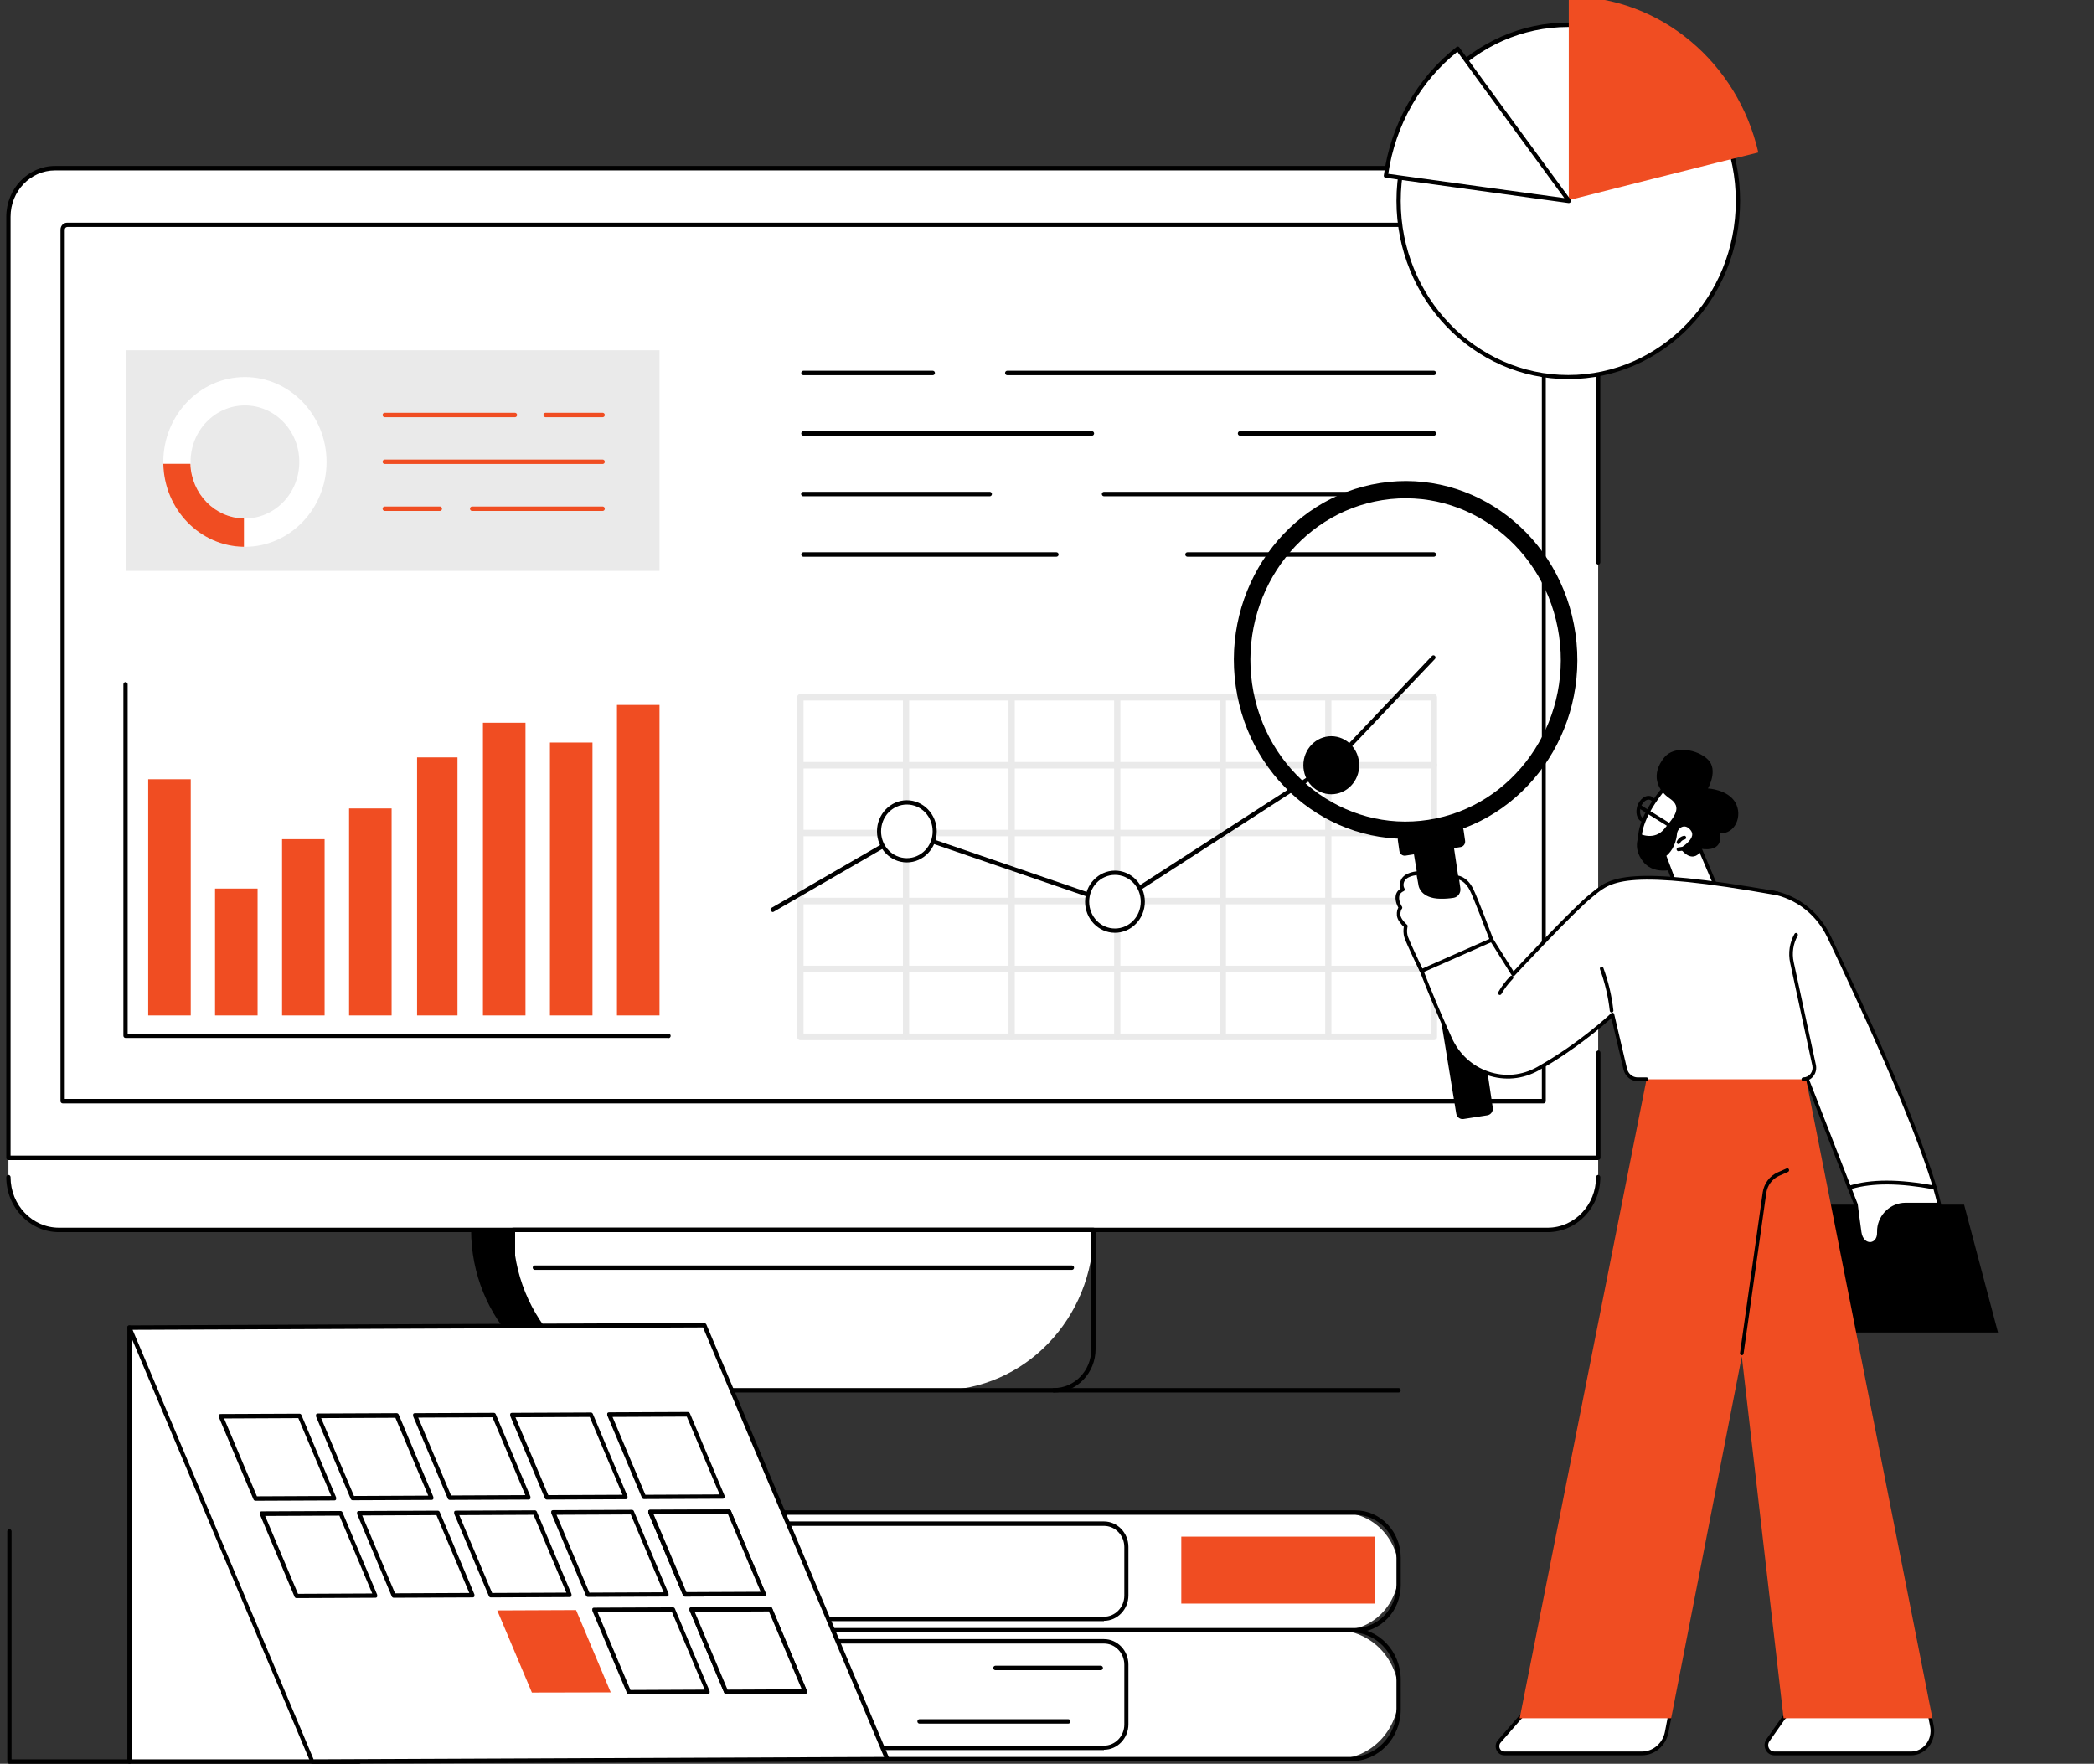 <?xml version="1.0" encoding="UTF-8"?> <svg xmlns="http://www.w3.org/2000/svg" width="279" height="235" viewBox="0 0 279 235" fill="none"><rect x="0" y="0" width="279" height="235" fill="#333333" stroke="none"/><g clip-path="url(#clip0_682_1778)"><path d="M1.123 156.841C1.123 160.732 4.143 163.872 7.863 163.872H206.197C209.917 163.872 212.937 160.732 212.937 156.841V154.269L207.948 151.562H2.764L1.123 154.269V156.841Z" fill="white"></path><path d="M206.196 164.167H7.863C3.989 164.167 0.838 160.891 0.838 156.84C0.838 156.681 0.969 156.545 1.122 156.545C1.276 156.545 1.407 156.681 1.407 156.84C1.407 160.549 4.296 163.576 7.863 163.576H206.196C209.764 163.576 212.652 160.549 212.652 156.84C212.652 156.681 212.784 156.545 212.937 156.545C213.09 156.545 213.221 156.681 213.221 156.84C213.221 160.891 210.07 164.167 206.196 164.167Z" fill="black"></path><path d="M62.77 163.872H140.107C140.107 175.658 130.894 185.237 119.558 185.237H83.319C71.983 185.237 62.77 175.658 62.77 163.872Z" fill="black"></path><path d="M68.371 163.872H145.709C145.709 175.658 136.496 185.237 125.16 185.237H88.92C77.584 185.237 68.371 175.658 68.371 163.872Z" fill="white"></path><path d="M140.413 185.533H73.623C70.559 185.533 68.064 182.939 68.064 179.754V163.871C68.064 163.712 68.196 163.576 68.349 163.576H145.687C145.84 163.576 145.971 163.712 145.971 163.871V179.754C145.971 182.939 143.476 185.533 140.413 185.533ZM68.633 164.167V179.754C68.633 182.621 70.866 184.942 73.623 184.942H140.413C143.17 184.942 145.402 182.621 145.402 179.754V164.167H68.633Z" fill="black"></path><path d="M142.821 169.196H71.261C71.108 169.196 70.977 169.059 70.977 168.9C70.977 168.741 71.108 168.604 71.261 168.604H142.821C142.975 168.604 143.106 168.741 143.106 168.9C143.106 169.059 142.975 169.196 142.821 169.196Z" fill="black"></path><path d="M212.937 140.253V154.247H1.123V28.873C1.123 25.301 3.902 22.411 7.338 22.411H206.722C210.158 22.411 212.937 25.301 212.937 28.873V140.253Z" fill="white"></path><path d="M212.937 154.565H1.122C0.969 154.565 0.838 154.429 0.838 154.269V28.873C0.838 25.141 3.748 22.115 7.337 22.115H206.722C210.311 22.115 213.221 25.141 213.221 28.873V74.927C213.221 75.086 213.09 75.222 212.937 75.222C212.784 75.222 212.652 75.086 212.652 74.927V28.873C212.652 25.46 209.982 22.707 206.722 22.707H7.337C4.055 22.707 1.407 25.483 1.407 28.873V153.974H212.674V140.253C212.674 140.094 212.805 139.957 212.959 139.957C213.112 139.957 213.243 140.094 213.243 140.253V154.247C213.243 154.406 213.112 154.542 212.959 154.542L212.937 154.565Z" fill="black"></path><path d="M205.716 147.011H8.345C8.192 147.011 8.061 146.874 8.061 146.715V30.602C8.061 30.079 8.454 29.669 8.958 29.669H205.06C205.563 29.669 205.957 30.079 205.957 30.602V146.715C205.957 146.874 205.825 147.011 205.672 147.011H205.716ZM8.63 146.419H205.432V30.602C205.432 30.397 205.278 30.238 205.081 30.238H8.98C8.783 30.238 8.63 30.397 8.63 30.602V146.419Z" fill="black"></path><path d="M89.074 138.296H16.726C16.573 138.296 16.441 138.16 16.441 138V91.173C16.441 91.014 16.573 90.877 16.726 90.877C16.879 90.877 17.01 91.014 17.01 91.173V137.727H89.074C89.227 137.727 89.359 137.864 89.359 138.023C89.359 138.182 89.227 138.319 89.074 138.319V138.296Z" fill="black"></path><path d="M25.414 103.824H19.746V135.293H25.414V103.824Z" fill="#F04D22"></path><path d="M34.32 118.387H28.652V135.293H34.32V118.387Z" fill="#F04D22"></path><path d="M43.25 111.811H37.582V135.293H43.25V111.811Z" fill="#F04D22"></path><path d="M52.178 107.715H46.51V135.293H52.178V107.715Z" fill="#F04D22"></path><path d="M60.954 100.912H55.57V135.293H60.954V100.912Z" fill="#F04D22"></path><path d="M70.014 96.293H64.346V135.293H70.014V96.293Z" fill="#F04D22"></path><path d="M78.941 98.932H73.273V135.293H78.941V98.932Z" fill="#F04D22"></path><path d="M87.871 93.926H82.203V135.293H87.871V93.926Z" fill="#F04D22"></path><path d="M190.987 92.902H106.625V138.16H190.987V92.902Z" fill="white"></path><path d="M191.053 138.592H106.625C106.384 138.592 106.209 138.387 106.209 138.16V92.902C106.209 92.652 106.406 92.47 106.625 92.47H191.053C191.294 92.47 191.469 92.675 191.469 92.902V138.16C191.469 138.41 191.272 138.592 191.053 138.592ZM107.062 137.705H190.659V93.335H107.062V137.705Z" fill="#EAEAEA"></path><path d="M191.053 129.536H106.625C106.384 129.536 106.209 129.331 106.209 129.104C106.209 128.876 106.406 128.671 106.625 128.671H191.053C191.294 128.671 191.469 128.876 191.469 129.104C191.469 129.331 191.272 129.536 191.053 129.536Z" fill="#EAEAEA"></path><path d="M191.053 120.48H106.625C106.384 120.48 106.209 120.275 106.209 120.048C106.209 119.82 106.406 119.615 106.625 119.615H191.053C191.294 119.615 191.469 119.82 191.469 120.048C191.469 120.275 191.272 120.48 191.053 120.48Z" fill="#EAEAEA"></path><path d="M191.053 111.424H106.625C106.384 111.424 106.209 111.219 106.209 110.992C106.209 110.764 106.406 110.559 106.625 110.559H191.053C191.294 110.559 191.469 110.764 191.469 110.992C191.469 111.219 191.272 111.424 191.053 111.424Z" fill="#EAEAEA"></path><path d="M191.053 102.391H106.625C106.384 102.391 106.209 102.186 106.209 101.958C106.209 101.731 106.406 101.526 106.625 101.526H191.053C191.294 101.526 191.469 101.731 191.469 101.958C191.469 102.186 191.272 102.391 191.053 102.391Z" fill="#EAEAEA"></path><path d="M120.719 138.592C120.478 138.592 120.303 138.387 120.303 138.16V92.902C120.303 92.652 120.5 92.47 120.719 92.47C120.937 92.47 121.134 92.675 121.134 92.902V138.16C121.134 138.41 120.937 138.592 120.719 138.592Z" fill="#EAEAEA"></path><path d="M134.789 138.592C134.548 138.592 134.373 138.387 134.373 138.16V92.902C134.373 92.652 134.57 92.47 134.789 92.47C135.008 92.47 135.205 92.675 135.205 92.902V138.16C135.205 138.41 135.008 138.592 134.789 138.592Z" fill="#EAEAEA"></path><path d="M148.861 138.592C148.62 138.592 148.445 138.387 148.445 138.16V92.902C148.445 92.652 148.642 92.47 148.861 92.47C149.08 92.47 149.277 92.675 149.277 92.902V138.16C149.277 138.41 149.08 138.592 148.861 138.592Z" fill="#EAEAEA"></path><path d="M162.931 138.592C162.691 138.592 162.516 138.387 162.516 138.16V92.902C162.516 92.652 162.713 92.47 162.931 92.47C163.15 92.47 163.347 92.675 163.347 92.902V138.16C163.347 138.41 163.15 138.592 162.931 138.592Z" fill="#EAEAEA"></path><path d="M176.982 138.592C176.741 138.592 176.566 138.387 176.566 138.16V92.902C176.566 92.652 176.763 92.47 176.982 92.47C177.201 92.47 177.398 92.675 177.398 92.902V138.16C177.398 138.41 177.201 138.592 176.982 138.592Z" fill="#EAEAEA"></path><path d="M102.927 121.504C102.927 121.504 102.73 121.458 102.686 121.345C102.621 121.208 102.665 121.026 102.796 120.958L120.653 110.628C120.653 110.628 120.806 110.582 120.872 110.628L148.511 120.116L177.508 101.389L190.791 87.396C190.9 87.282 191.076 87.282 191.185 87.396C191.294 87.51 191.294 87.692 191.185 87.805L177.88 101.822C177.88 101.822 177.858 101.845 177.836 101.867L148.708 120.685C148.708 120.685 148.555 120.73 148.468 120.708L120.828 111.219L103.08 121.481C103.08 121.481 102.993 121.527 102.949 121.527L102.927 121.504Z" fill="black"></path><path d="M120.828 114.632C122.882 114.632 124.548 112.9 124.548 110.764C124.548 108.628 122.882 106.896 120.828 106.896C118.773 106.896 117.107 108.628 117.107 110.764C117.107 112.9 118.773 114.632 120.828 114.632Z" fill="white"></path><path d="M120.829 114.905C118.618 114.905 116.846 113.039 116.846 110.764C116.846 108.489 118.64 106.623 120.829 106.623C123.017 106.623 124.811 108.489 124.811 110.764C124.811 113.039 123.017 114.905 120.829 114.905ZM120.829 107.192C118.925 107.192 117.393 108.784 117.393 110.764C117.393 112.744 118.925 114.336 120.829 114.336C122.732 114.336 124.264 112.744 124.264 110.764C124.264 108.784 122.732 107.192 120.829 107.192Z" fill="black"></path><path d="M148.554 124.007C150.609 124.007 152.274 122.275 152.274 120.139C152.274 118.002 150.609 116.271 148.554 116.271C146.5 116.271 144.834 118.002 144.834 120.139C144.834 122.275 146.5 124.007 148.554 124.007Z" fill="white"></path><path d="M148.555 124.28C146.345 124.28 144.572 122.414 144.572 120.139C144.572 117.863 146.367 115.998 148.555 115.998C150.744 115.998 152.538 117.863 152.538 120.139C152.538 122.414 150.744 124.28 148.555 124.28ZM148.555 116.566C146.651 116.566 145.119 118.159 145.119 120.139C145.119 122.118 146.651 123.711 148.555 123.711C150.459 123.711 151.991 122.118 151.991 120.139C151.991 118.159 150.459 116.566 148.555 116.566Z" fill="black"></path><path d="M177.377 105.826C179.431 105.826 181.097 104.095 181.097 101.958C181.097 99.822 179.431 98.09 177.377 98.09C175.322 98.09 173.656 99.822 173.656 101.958C173.656 104.095 175.322 105.826 177.377 105.826Z" fill="black"></path><path d="M87.87 46.666H16.791V76.064H87.87V46.666Z" fill="#EAEAEA"></path><path d="M32.634 50.239C26.616 50.239 21.758 55.313 21.758 61.547C21.758 67.782 26.638 72.856 32.634 72.856C38.63 72.856 43.51 67.782 43.51 61.547C43.51 55.313 38.63 50.239 32.634 50.239ZM32.634 69.079C28.629 69.079 25.39 65.711 25.39 61.547C25.39 57.383 28.629 54.016 32.634 54.016C36.639 54.016 39.878 57.383 39.878 61.547C39.878 65.711 36.639 69.079 32.634 69.079Z" fill="white"></path><path d="M25.39 61.798H21.758C21.889 67.896 26.638 72.788 32.503 72.856V69.079C28.629 69.011 25.5 65.802 25.369 61.798H25.39Z" fill="#F04D22"></path><path d="M58.612 68.078H51.259C51.106 68.078 50.975 67.941 50.975 67.782C50.975 67.623 51.106 67.486 51.259 67.486H58.612C58.765 67.486 58.897 67.623 58.897 67.782C58.897 67.941 58.765 68.078 58.612 68.078Z" fill="#F04D22"></path><path d="M80.299 68.078H62.902C62.748 68.078 62.617 67.941 62.617 67.782C62.617 67.623 62.748 67.486 62.902 67.486H80.299C80.453 67.486 80.584 67.623 80.584 67.782C80.584 67.941 80.453 68.078 80.299 68.078Z" fill="#F04D22"></path><path d="M80.299 61.821H51.259C51.106 61.821 50.975 61.684 50.975 61.525C50.975 61.365 51.106 61.229 51.259 61.229H80.299C80.452 61.229 80.584 61.365 80.584 61.525C80.584 61.684 80.452 61.821 80.299 61.821Z" fill="#F04D22"></path><path d="M68.613 55.586H51.259C51.106 55.586 50.975 55.45 50.975 55.29C50.975 55.131 51.106 54.994 51.259 54.994H68.613C68.766 54.994 68.897 55.131 68.897 55.29C68.897 55.45 68.766 55.586 68.613 55.586Z" fill="#F04D22"></path><path d="M80.299 55.586H72.683C72.53 55.586 72.398 55.45 72.398 55.29C72.398 55.131 72.53 54.994 72.683 54.994H80.299C80.452 54.994 80.583 55.131 80.583 55.29C80.583 55.45 80.452 55.586 80.299 55.586Z" fill="#F04D22"></path><path d="M191.053 49.989H134.199C134.045 49.989 133.914 49.852 133.914 49.693C133.914 49.533 134.045 49.397 134.199 49.397H191.053C191.206 49.397 191.337 49.533 191.337 49.693C191.337 49.852 191.206 49.989 191.053 49.989Z" fill="black"></path><path d="M124.285 49.989H107.04C106.887 49.989 106.756 49.852 106.756 49.693C106.756 49.533 106.887 49.397 107.04 49.397H124.285C124.438 49.397 124.569 49.533 124.569 49.693C124.569 49.852 124.438 49.989 124.285 49.989Z" fill="black"></path><path d="M191.053 58.044H165.208C165.055 58.044 164.924 57.907 164.924 57.748C164.924 57.588 165.055 57.452 165.208 57.452H191.053C191.206 57.452 191.338 57.588 191.338 57.748C191.338 57.907 191.206 58.044 191.053 58.044Z" fill="black"></path><path d="M145.49 58.044H107.04C106.887 58.044 106.756 57.907 106.756 57.748C106.756 57.588 106.887 57.452 107.04 57.452H145.49C145.644 57.452 145.775 57.588 145.775 57.748C145.775 57.907 145.644 58.044 145.49 58.044Z" fill="black"></path><path d="M191.054 66.121H147.089C146.936 66.121 146.805 65.985 146.805 65.825C146.805 65.666 146.936 65.529 147.089 65.529H191.054C191.207 65.529 191.338 65.666 191.338 65.825C191.338 65.985 191.207 66.121 191.054 66.121Z" fill="black"></path><path d="M131.879 66.121H107.019C106.866 66.121 106.734 65.985 106.734 65.825C106.734 65.666 106.866 65.529 107.019 65.529H131.879C132.032 65.529 132.163 65.666 132.163 65.825C132.163 65.985 132.032 66.121 131.879 66.121Z" fill="black"></path><path d="M191.052 74.176H158.204C158.051 74.176 157.92 74.039 157.92 73.88C157.92 73.721 158.051 73.584 158.204 73.584H191.052C191.205 73.584 191.337 73.721 191.337 73.88C191.337 74.039 191.205 74.176 191.052 74.176Z" fill="black"></path><path d="M140.763 74.176H107.04C106.887 74.176 106.756 74.039 106.756 73.88C106.756 73.721 106.887 73.584 107.04 73.584H140.763C140.917 73.584 141.048 73.721 141.048 73.88C141.048 74.039 140.917 74.176 140.763 74.176Z" fill="black"></path><path d="M208.954 50.216C221.439 50.216 231.56 39.713 231.56 26.757C231.56 13.801 221.439 3.298 208.954 3.298C196.469 3.298 186.348 13.801 186.348 26.757C186.348 39.713 196.469 50.216 208.954 50.216Z" fill="white"></path><path d="M208.953 50.512C196.326 50.512 186.062 39.863 186.062 26.757C186.062 13.651 196.326 3.002 208.953 3.002C221.58 3.002 231.844 13.651 231.844 26.757C231.844 39.863 221.58 50.512 208.953 50.512ZM208.953 3.594C196.632 3.594 186.631 13.992 186.631 26.78C186.631 39.567 196.654 49.966 208.953 49.966C221.252 49.966 231.275 39.567 231.275 26.78C231.275 13.992 221.252 3.594 208.953 3.594Z" fill="black"></path><path d="M234.274 20.317C231.56 8.417 221.296 -0.434 209.02 -0.479V26.666C209.02 26.666 230.072 21.319 234.274 20.317Z" fill="#F04D22"></path><path d="M194.247 6.483C188.929 10.624 185.559 16.768 184.662 23.389C190.636 24.208 209.063 26.757 209.063 26.757C209.063 26.757 196.676 9.873 194.247 6.483Z" fill="white"></path><path d="M209.041 27.053C209.041 27.053 209.019 27.053 208.997 27.053C208.822 27.03 190.505 24.504 184.597 23.685C184.531 23.685 184.465 23.64 184.421 23.571C184.378 23.503 184.356 23.435 184.378 23.366C185.275 16.586 188.82 10.351 194.072 6.256C194.138 6.21 194.204 6.187 194.269 6.21C194.335 6.21 194.401 6.256 194.444 6.324C196.852 9.691 209.128 26.438 209.26 26.598C209.325 26.689 209.325 26.825 209.26 26.916C209.216 27.007 209.107 27.053 209.019 27.053H209.041ZM184.969 23.162C190.461 23.935 205.124 25.938 208.428 26.393C206.327 23.526 196.655 10.329 194.182 6.893C189.236 10.829 185.91 16.722 184.969 23.162Z" fill="black"></path><path d="M186.348 185.533H140.413C140.26 185.533 140.129 185.397 140.129 185.237C140.129 185.078 140.26 184.942 140.413 184.942H186.348C186.501 184.942 186.632 185.078 186.632 185.237C186.632 185.397 186.501 185.533 186.348 185.533Z" fill="black"></path><path d="M178.095 234.386H92.989V217.207H178.095C182.647 217.207 186.346 221.052 186.346 225.785C186.346 230.518 182.647 234.363 178.095 234.363V234.386Z" fill="white"></path><path d="M180.022 234.682H92.99C92.836 234.682 92.705 234.545 92.705 234.386V217.207C92.705 217.047 92.836 216.911 92.99 216.911H180.022C183.676 216.911 186.631 220.005 186.631 223.783V227.787C186.631 231.587 183.655 234.659 180.022 234.659V234.682ZM93.252 234.09H180C183.348 234.09 186.062 231.269 186.062 227.787V223.783C186.062 220.301 183.348 217.48 180 217.48H93.252V234.067V234.09Z" fill="black"></path><path d="M147.087 233.18H92.968C92.815 233.18 92.684 233.043 92.684 232.884C92.684 232.725 92.815 232.588 92.968 232.588H147.087C148.575 232.588 149.801 231.337 149.801 229.767V221.803C149.801 220.256 148.597 218.981 147.087 218.981H92.968C92.815 218.981 92.684 218.845 92.684 218.686C92.684 218.526 92.815 218.39 92.968 218.39H147.087C148.881 218.39 150.348 219.914 150.348 221.78V229.744C150.348 231.61 148.881 233.134 147.087 233.134V233.18Z" fill="black"></path><path d="M146.672 222.531H132.622C132.469 222.531 132.338 222.395 132.338 222.235C132.338 222.076 132.469 221.939 132.622 221.939H146.672C146.825 221.939 146.956 222.076 146.956 222.235C146.956 222.395 146.825 222.531 146.672 222.531Z" fill="black"></path><path d="M142.338 229.653H122.511C122.358 229.653 122.227 229.517 122.227 229.357C122.227 229.198 122.358 229.062 122.511 229.062H142.338C142.491 229.062 142.622 229.198 142.622 229.357C142.622 229.517 142.491 229.653 142.338 229.653Z" fill="black"></path><path d="M178.82 217.229H92.991V201.552H178.82C182.978 201.552 186.348 205.056 186.348 209.379C186.348 213.702 182.978 217.206 178.82 217.206V217.229Z" fill="white"></path><path d="M180.569 217.502H92.968C92.815 217.502 92.684 217.366 92.684 217.207V201.529C92.684 201.37 92.815 201.233 92.968 201.233H180.569C183.918 201.233 186.631 204.055 186.631 207.536V211.2C186.631 214.681 183.918 217.502 180.569 217.502ZM93.253 216.911H180.569C183.611 216.911 186.062 214.34 186.062 211.2V207.536C186.062 204.373 183.589 201.825 180.569 201.825H93.253V216.911Z" fill="black"></path><path d="M147.087 216.001H92.968C92.815 216.001 92.684 215.864 92.684 215.705C92.684 215.546 92.815 215.409 92.968 215.409H147.087C148.575 215.409 149.801 214.158 149.801 212.588V206.125C149.801 204.578 148.597 203.304 147.087 203.304H92.968C92.815 203.304 92.684 203.167 92.684 203.008C92.684 202.849 92.815 202.712 92.968 202.712H147.087C148.881 202.712 150.348 204.237 150.348 206.103V212.565C150.348 214.431 148.881 215.955 147.087 215.955V216.001Z" fill="black"></path><path d="M157.393 213.657H183.238V204.737H157.393V213.657Z" fill="#F04D22"></path><path d="M17.25 235H1.253C1.1 235 0.969 234.864 0.969 234.704V204.032C0.969 203.873 1.1 203.736 1.253 203.736C1.406 203.736 1.538 203.873 1.538 204.032V234.409H17.25C17.404 234.409 17.535 234.545 17.535 234.704C17.535 234.864 17.404 235 17.25 235Z" fill="black"></path><path d="M17.252 176.887V234.705H47.846L17.252 176.887Z" fill="white"></path><path d="M47.845 235H17.251C17.098 235 16.967 234.864 16.967 234.704V176.887C16.967 176.75 17.054 176.637 17.186 176.614C17.317 176.591 17.448 176.637 17.492 176.75L48.086 234.568C48.086 234.568 48.13 234.773 48.086 234.864C48.042 234.955 47.954 235 47.845 235ZM17.536 234.409H47.364L17.536 178.002V234.409Z" fill="black"></path><path d="M17.25 176.887L93.866 176.568L118.244 234.386L41.629 234.704L17.25 176.887Z" fill="white"></path><path d="M41.63 235C41.52 235 41.411 234.932 41.367 234.818L16.988 177.001C16.988 177.001 16.966 176.819 16.988 176.728C17.032 176.637 17.119 176.591 17.229 176.591L93.844 176.272C93.844 176.272 94.063 176.341 94.107 176.454L118.486 234.272C118.486 234.272 118.508 234.454 118.486 234.545C118.442 234.636 118.354 234.682 118.245 234.682L41.63 235ZM17.667 177.183L41.783 234.409L117.785 234.09L93.669 176.864L17.667 177.183Z" fill="black"></path><path d="M85.791 199.459L96.296 199.413L91.678 188.446L81.174 188.491L85.791 199.459Z" fill="white"></path><path d="M85.792 199.732C85.683 199.732 85.573 199.663 85.53 199.55L80.912 188.582C80.912 188.582 80.89 188.4 80.912 188.309C80.956 188.218 81.043 188.173 81.153 188.173L91.657 188.127C91.657 188.127 91.876 188.195 91.92 188.309L96.537 199.277C96.537 199.277 96.559 199.459 96.537 199.55C96.493 199.641 96.406 199.686 96.296 199.686L85.792 199.732ZM81.612 188.787L85.989 199.163L95.881 199.117L91.504 188.742L81.612 188.787Z" fill="black"></path><path d="M72.858 199.504L83.362 199.459L78.745 188.491L68.24 188.537L72.858 199.504Z" fill="white"></path><path d="M72.859 199.8C72.749 199.8 72.64 199.732 72.596 199.618L67.978 188.651C67.978 188.651 67.957 188.469 67.978 188.378C68.022 188.287 68.11 188.241 68.219 188.241L78.724 188.196C78.833 188.196 78.942 188.264 78.986 188.378L83.604 199.345C83.604 199.345 83.626 199.527 83.604 199.618C83.56 199.709 83.472 199.755 83.363 199.755L72.859 199.8ZM68.679 188.833L73.055 199.208L82.947 199.163L78.57 188.787L68.679 188.833Z" fill="black"></path><path d="M59.924 199.55L70.428 199.504L65.789 188.56L55.307 188.605L59.924 199.55Z" fill="white"></path><path d="M59.925 199.845C59.816 199.845 59.706 199.777 59.662 199.663L55.045 188.696C55.045 188.696 55.023 188.514 55.045 188.423C55.089 188.332 55.176 188.286 55.286 188.286L65.79 188.241C65.899 188.241 66.009 188.309 66.052 188.423L70.67 199.39C70.67 199.39 70.692 199.572 70.67 199.663C70.626 199.754 70.539 199.8 70.429 199.8L59.925 199.845ZM55.723 188.878L60.1 199.254L69.992 199.208L65.615 188.833L55.723 188.878Z" fill="black"></path><path d="M46.991 199.618L57.473 199.572L52.856 188.605L42.352 188.65L46.991 199.618Z" fill="white"></path><path d="M46.991 199.891C46.882 199.891 46.773 199.823 46.729 199.709L42.111 188.741C42.111 188.741 42.089 188.559 42.111 188.468C42.155 188.377 42.243 188.332 42.352 188.332L52.856 188.286C52.966 188.286 53.075 188.355 53.119 188.468L57.736 199.436C57.736 199.436 57.758 199.618 57.736 199.709C57.693 199.8 57.605 199.845 57.496 199.845L46.991 199.891ZM42.79 188.946L47.166 199.322L57.058 199.276L52.681 188.901L42.79 188.946Z" fill="black"></path><path d="M34.035 199.663L44.54 199.618L39.922 188.673L29.418 188.696L34.035 199.663Z" fill="white"></path><path d="M34.036 199.959C33.927 199.959 33.818 199.891 33.774 199.777L29.156 188.81C29.156 188.81 29.134 188.628 29.156 188.537C29.2 188.446 29.288 188.4 29.397 188.4L39.901 188.355C40.011 188.355 40.12 188.423 40.164 188.537L44.781 199.504C44.781 199.504 44.803 199.686 44.781 199.777C44.738 199.868 44.65 199.914 44.541 199.914L34.036 199.959ZM29.857 188.992L34.233 199.368L44.125 199.322L39.748 188.946L29.857 188.992Z" fill="black"></path><path d="M91.263 212.724C91.153 212.724 91.044 212.656 91 212.542L86.383 201.575C86.383 201.575 86.361 201.393 86.383 201.302C86.427 201.211 86.514 201.165 86.624 201.165L97.128 201.12C97.237 201.12 97.347 201.188 97.39 201.302L102.008 212.269C102.008 212.269 102.03 212.451 102.008 212.542C101.964 212.633 101.877 212.679 101.767 212.679L91.263 212.724ZM87.083 201.757L91.46 212.132L101.351 212.087L96.975 201.711L87.083 201.757Z" fill="black"></path><path d="M91.262 212.428L101.766 212.383L97.149 201.438L86.644 201.484L91.262 212.428Z" fill="white"></path><path d="M91.263 212.724C91.153 212.724 91.044 212.656 91 212.542L86.383 201.575C86.383 201.575 86.361 201.393 86.383 201.302C86.427 201.211 86.514 201.165 86.624 201.165L97.128 201.12C97.237 201.12 97.347 201.188 97.39 201.302L102.008 212.269C102.008 212.269 102.03 212.451 102.008 212.542C101.964 212.633 101.877 212.679 101.767 212.679L91.263 212.724ZM87.083 201.757L91.46 212.132L101.351 212.087L96.975 201.711L87.083 201.757Z" fill="black"></path><path d="M78.328 212.497L88.833 212.451L84.215 201.484L73.711 201.529L78.328 212.497Z" fill="white"></path><path d="M78.329 212.77C78.22 212.77 78.111 212.701 78.067 212.587L73.449 201.62C73.449 201.62 73.427 201.438 73.449 201.347C73.493 201.256 73.581 201.211 73.69 201.211L84.194 201.165C84.304 201.165 84.413 201.233 84.457 201.347L89.074 212.314C89.074 212.314 89.096 212.496 89.074 212.587C89.031 212.678 88.943 212.724 88.834 212.724L78.329 212.77ZM74.15 201.825L78.526 212.201L88.418 212.155L84.041 201.779L74.15 201.825Z" fill="black"></path><path d="M65.395 212.542L75.899 212.497L71.282 201.529L60.777 201.575L65.395 212.542Z" fill="white"></path><path d="M65.396 212.838C65.286 212.838 65.177 212.77 65.133 212.656L60.516 201.688C60.516 201.688 60.494 201.506 60.516 201.415C60.559 201.324 60.647 201.279 60.756 201.279L71.261 201.233C71.37 201.233 71.479 201.302 71.523 201.415L76.141 212.383C76.141 212.383 76.163 212.565 76.141 212.656C76.097 212.747 76.009 212.792 75.9 212.792L65.396 212.838ZM61.194 201.871L65.571 212.246L75.462 212.201L71.085 201.825L61.194 201.871Z" fill="black"></path><path d="M52.461 212.588L62.944 212.542L58.326 201.597L47.844 201.643L52.461 212.588Z" fill="white"></path><path d="M52.462 212.883C52.353 212.883 52.243 212.815 52.2 212.701L47.582 201.734C47.582 201.734 47.56 201.552 47.582 201.461C47.626 201.37 47.713 201.324 47.823 201.324L58.327 201.279C58.436 201.279 58.546 201.347 58.59 201.461L63.207 212.428C63.207 212.428 63.229 212.61 63.207 212.701C63.163 212.792 63.076 212.838 62.966 212.838L52.462 212.883ZM48.26 201.916L52.637 212.292L62.529 212.246L58.152 201.87L48.26 201.916Z" fill="black"></path><path d="M39.506 212.656L50.01 212.61L45.393 201.643L34.889 201.689L39.506 212.656Z" fill="white"></path><path d="M39.507 212.929C39.398 212.929 39.288 212.861 39.244 212.747L34.627 201.78C34.627 201.78 34.605 201.598 34.627 201.506C34.671 201.415 34.758 201.37 34.868 201.37L45.372 201.324C45.481 201.324 45.591 201.393 45.635 201.506L50.252 212.474C50.252 212.474 50.274 212.656 50.252 212.747C50.208 212.838 50.121 212.883 50.011 212.883L39.507 212.929ZM35.327 201.984L39.704 212.36L49.596 212.315L45.219 201.939L35.327 201.984Z" fill="black"></path><path d="M96.757 225.421L107.239 225.375L102.621 214.408L92.117 214.453L96.757 225.421Z" fill="white"></path><path d="M96.757 225.717C96.648 225.717 96.538 225.648 96.494 225.534L91.877 214.567C91.877 214.567 91.855 214.385 91.877 214.294C91.921 214.203 92.008 214.158 92.118 214.158L102.622 214.112C102.731 214.112 102.841 214.18 102.885 214.294L107.502 225.261C107.502 225.261 107.524 225.443 107.502 225.534C107.458 225.626 107.371 225.671 107.261 225.671L96.757 225.717ZM92.555 214.749L96.932 225.125L106.824 225.079L102.447 214.704L92.555 214.749Z" fill="black"></path><path d="M96.757 225.421L107.239 225.375L102.621 214.408L92.117 214.453L96.757 225.421Z" fill="white"></path><path d="M96.757 225.717C96.648 225.717 96.538 225.648 96.494 225.534L91.877 214.567C91.877 214.567 91.855 214.385 91.877 214.294C91.921 214.203 92.008 214.158 92.118 214.158L102.622 214.112C102.731 214.112 102.841 214.18 102.885 214.294L107.502 225.261C107.502 225.261 107.524 225.443 107.502 225.534C107.458 225.626 107.371 225.671 107.261 225.671L96.757 225.717ZM92.555 214.749L96.932 225.125L106.824 225.079L102.447 214.704L92.555 214.749Z" fill="black"></path><path d="M83.799 225.466L94.303 225.421L89.686 214.476L79.182 214.522L83.799 225.466Z" fill="white"></path><path d="M83.8 225.762C83.691 225.762 83.581 225.694 83.537 225.58L78.92 214.613C78.92 214.613 78.898 214.431 78.92 214.34C78.964 214.248 79.051 214.203 79.161 214.203L89.665 214.157C89.774 214.157 89.884 214.226 89.927 214.34L94.545 225.307C94.545 225.307 94.567 225.489 94.545 225.58C94.501 225.671 94.414 225.716 94.304 225.716L83.8 225.762ZM79.62 214.795L83.997 225.17L93.888 225.125L89.512 214.749L79.62 214.795Z" fill="black"></path><path d="M70.868 225.512L81.372 225.489L76.754 214.522L66.25 214.567L70.868 225.512Z" fill="#F04D22"></path><g clip-path="url(#clip1_682_1778)"><path d="M194.189 109.963L186.847 111.106C186.457 111.166 186.188 111.545 186.246 111.952L186.451 113.377C186.509 113.783 186.873 114.063 187.263 114.003L194.605 112.86C194.995 112.799 195.264 112.42 195.206 112.014L195.001 110.589C194.943 110.182 194.579 109.902 194.189 109.963Z" fill="black"></path><path d="M198.171 148.599L194.992 149.094C194.526 149.167 194.089 148.832 194.022 148.345L188.303 113.281L193.645 112.431L198.893 147.585C198.963 148.071 198.642 148.526 198.174 148.596L198.171 148.599Z" fill="black"></path><path d="M209.909 84.403C208.04 71.385 196.392 62.409 183.895 64.358C171.397 66.304 162.779 78.433 164.65 91.451C166.518 104.468 178.166 113.444 190.664 111.496C203.162 109.55 211.78 97.417 209.909 84.4V84.403ZM190.336 109.228C179.059 110.985 168.515 102.859 166.827 91.114C165.142 79.366 172.944 68.383 184.221 66.626C195.497 64.871 206.042 72.995 207.729 84.74C209.414 96.484 201.614 107.468 190.338 109.225L190.336 109.228Z" fill="black"></path><path d="M228.852 120.826L229.462 118.905C229.462 118.905 231.382 118.375 235.263 118.76C238.88 119.119 242.064 121.387 243.684 124.774C247.582 132.926 255.163 149.245 257.806 158.239H246.404L234.102 126.728L228.852 120.826Z" fill="white"></path><path d="M257.803 158.49H246.401C246.302 158.49 246.215 158.427 246.177 158.334L233.891 126.866L228.672 121C228.612 120.932 228.593 120.837 228.619 120.751L229.23 118.83C229.256 118.75 229.319 118.687 229.396 118.667C229.476 118.644 231.403 118.129 235.282 118.513C239.009 118.883 242.23 121.184 243.895 124.666C248.052 133.358 255.418 149.27 258.032 158.171C258.054 158.246 258.042 158.329 257.996 158.395C257.95 158.458 257.878 158.498 257.803 158.498V158.49ZM246.565 157.987H257.477C254.79 149.064 247.567 133.459 243.466 124.885C241.875 121.558 238.799 119.363 235.238 119.009C231.989 118.687 230.128 119.014 229.647 119.117L229.124 120.764L234.278 126.557C234.297 126.58 234.314 126.605 234.324 126.632L246.565 157.987Z" fill="black"></path><path d="M237.641 177.542H266.211L261.692 160.502H237.641V177.542Z" fill="black"></path><path d="M258.395 160.502H253.881C252.078 160.502 250.511 161.902 250.349 163.771C250.337 163.909 250.332 164.047 250.337 164.188C250.398 166.159 248.078 166.35 247.774 164.188C247.469 162.026 247.286 160.499 247.286 160.499L246.402 158.236C249.565 157.243 253.476 157.419 257.804 158.236C258.045 159.056 258.246 159.815 258.398 160.499L258.395 160.502Z" fill="white"></path><path d="M249.153 165.991C248.472 165.991 247.709 165.458 247.535 164.226C247.258 162.259 247.079 160.801 247.05 160.565L246.179 158.332C246.152 158.266 246.155 158.194 246.183 158.128C246.212 158.065 246.266 158.018 246.331 157.995C249.254 157.077 253.02 157.075 257.843 157.987C257.933 158.005 258.005 158.07 258.032 158.161C258.28 159.006 258.481 159.773 258.63 160.441C258.647 160.517 258.63 160.595 258.585 160.655C258.539 160.716 258.469 160.751 258.396 160.751H253.882C252.182 160.751 250.736 162.086 250.592 163.791C250.58 163.921 250.577 164.052 250.58 164.178C250.616 165.332 249.928 165.92 249.274 165.983C249.235 165.986 249.194 165.988 249.155 165.988L249.153 165.991ZM246.727 158.402L247.509 160.406C247.516 160.426 247.523 160.449 247.526 160.469C247.526 160.484 247.712 162.018 248.013 164.153C248.151 165.133 248.742 165.533 249.23 165.485C249.679 165.443 250.123 165.03 250.097 164.198C250.092 164.05 250.097 163.899 250.109 163.75C250.278 161.789 251.934 160.25 253.882 160.25H258.09C257.962 159.71 257.802 159.109 257.614 158.458C253.076 157.613 249.508 157.595 246.727 158.402Z" fill="black"></path><path d="M257.41 230.023C257.772 231.884 256.425 233.627 254.626 233.627H236.397C235.538 233.627 235.046 232.596 235.557 231.867L237.614 228.937C241.537 224.751 249.6 226.82 257.11 228.49L257.41 230.026V230.023Z" fill="white"></path><path d="M254.626 233.876H236.397C235.912 233.876 235.473 233.594 235.251 233.139C235.026 232.679 235.067 232.133 235.362 231.716L237.419 228.786C237.419 228.786 237.433 228.769 237.44 228.759C241.262 224.68 248.777 226.362 256.046 227.992L257.161 228.241C257.255 228.261 257.327 228.339 257.347 228.437L257.646 229.973C257.834 230.941 257.6 231.934 257.002 232.699C256.415 233.448 255.548 233.878 254.624 233.878L254.626 233.876ZM237.798 229.098L235.75 232.012C235.562 232.279 235.538 232.616 235.68 232.913C235.82 233.202 236.088 233.373 236.395 233.373H254.624C255.401 233.373 256.13 233.011 256.627 232.377C257.134 231.731 257.332 230.891 257.173 230.071L256.905 228.696L255.944 228.482C248.811 226.885 241.438 225.233 237.798 229.098Z" fill="black"></path><path d="M202.449 228.935C207.632 223.534 220.917 224.305 222.428 228.935L222.068 230.79C221.75 232.437 220.374 233.624 218.773 233.624H200.434C199.639 233.624 199.224 232.631 199.762 232.015L202.447 228.935H202.449Z" fill="white"></path><path d="M218.773 233.875H200.433C199.972 233.875 199.569 233.601 199.38 233.159C199.19 232.711 199.267 232.208 199.583 231.846L202.268 228.766C202.268 228.766 202.273 228.761 202.275 228.756C205.727 225.158 212.808 224.225 217.66 225.402C220.368 226.058 222.14 227.285 222.652 228.854C222.667 228.897 222.669 228.942 222.659 228.985L222.3 230.84C221.959 232.598 220.475 233.875 218.768 233.875H218.773ZM202.623 229.108L199.941 232.183C199.721 232.437 199.735 232.746 199.822 232.953C199.933 233.214 200.163 233.37 200.433 233.37H218.773C220.25 233.37 221.537 232.264 221.831 230.74L222.177 228.952C221.696 227.602 220.018 226.491 217.554 225.892C212.832 224.745 205.959 225.636 202.623 229.108Z" fill="black"></path><path d="M219.512 143.142H240.51L257.471 228.935H237.642L232.073 180.73L222.663 228.935H202.479L219.512 143.142Z" fill="#F04D22"></path><path d="M232.072 180.565C232.072 180.565 232.048 180.565 232.035 180.562C231.903 180.542 231.813 180.414 231.833 180.278L234.86 158.883C235.027 157.701 235.787 156.677 236.844 156.21L238.042 155.682C238.165 155.626 238.307 155.687 238.358 155.815C238.411 155.943 238.353 156.089 238.23 156.144L237.033 156.672C236.13 157.07 235.48 157.945 235.338 158.955L232.311 180.351C232.294 180.477 232.19 180.565 232.072 180.565Z" fill="black"></path><path d="M219.158 109.569C219.035 109.569 218.914 109.547 218.798 109.502C218.455 109.368 218.207 109.059 218.095 108.629C217.992 108.229 218.023 107.767 218.18 107.329C218.337 106.889 218.605 106.519 218.933 106.288C219.288 106.037 219.669 105.974 220.012 106.105C220.355 106.238 220.604 106.547 220.715 106.977C220.816 107.377 220.787 107.839 220.63 108.277C220.473 108.717 220.205 109.087 219.877 109.318C219.643 109.484 219.397 109.567 219.158 109.567V109.569ZM219.655 106.54C219.51 106.54 219.358 106.595 219.206 106.7C218.96 106.874 218.757 107.158 218.634 107.503C218.511 107.844 218.487 108.199 218.564 108.498C218.634 108.767 218.776 108.956 218.967 109.029C219.158 109.102 219.385 109.059 219.607 108.903C219.853 108.73 220.056 108.445 220.179 108.101C220.302 107.759 220.326 107.404 220.249 107.105C220.179 106.836 220.036 106.648 219.846 106.575C219.785 106.552 219.723 106.54 219.655 106.54Z" fill="black"></path><path d="M222.278 104.352C222.225 104.493 218.314 108.564 218.503 111.991C218.503 111.991 221.926 113.087 224.272 108.845C226.619 104.606 222.278 104.352 222.278 104.352Z" fill="white"></path><path d="M219.495 112.36C218.857 112.36 218.445 112.235 218.433 112.23C218.336 112.2 218.268 112.109 218.261 112.003C218.148 109.949 219.374 107.397 221.906 104.417C221.988 104.319 222.046 104.254 222.071 104.221C222.116 104.141 222.201 104.093 222.29 104.098C222.37 104.103 224.263 104.229 224.96 105.571C225.409 106.436 225.25 107.581 224.482 108.968C222.879 111.865 220.752 112.358 219.495 112.358V112.36ZM218.739 111.792C219.432 111.943 222.109 112.255 224.065 108.72C224.743 107.493 224.902 106.514 224.538 105.813C224.057 104.888 222.783 104.664 222.384 104.616C222.355 104.651 222.317 104.696 222.268 104.752C219.362 108.174 218.727 110.447 218.739 111.792Z" fill="black"></path><path d="M223.592 115.657C223.592 115.657 220.565 116.824 218.954 114.837C217.342 112.851 218.501 111.111 218.501 111.111C218.501 111.111 220.449 112.031 221.735 110.454C223.022 108.878 224.241 107.588 222.491 106.401C220.741 105.214 219.959 103.132 221.735 100.93C223.061 99.288 226.148 99.808 227.563 101.201C228.978 102.594 227.563 105.051 227.563 105.051C227.563 105.051 230.216 105.174 231.218 106.934C232.22 108.694 231.199 111.151 229.135 111.028C229.135 111.028 229.881 113.628 226.501 113.075L225.294 116.358L223.592 115.654V115.657Z" fill="black"></path><path d="M228.851 118.619L226.499 113.077C226.499 113.077 225.773 114.857 224.22 113.077C224.22 113.077 226.422 111.767 225.478 110.497C224.534 109.227 223.284 110.095 223.199 111.07C223.023 113.117 221.736 113.937 221.736 113.937L223.279 118.03L228.853 118.616L228.851 118.619Z" fill="white"></path><path d="M228.85 118.87C228.85 118.87 228.833 118.87 228.826 118.87L223.252 118.284C223.163 118.274 223.085 118.214 223.052 118.126L221.509 114.033C221.466 113.919 221.509 113.789 221.608 113.726C221.656 113.696 222.793 112.939 222.957 111.053C223.011 110.427 223.469 109.846 224.044 109.673C224.626 109.497 225.217 109.743 225.668 110.349C225.915 110.681 226.002 111.043 225.929 111.43C225.784 112.195 225.012 112.836 224.599 113.13C224.973 113.499 225.318 113.665 225.606 113.615C226.04 113.54 226.274 112.992 226.277 112.987C226.315 112.894 226.402 112.833 226.496 112.833C226.593 112.833 226.678 112.891 226.716 112.984L229.067 118.526C229.101 118.609 229.092 118.702 229.043 118.775C228.997 118.84 228.925 118.878 228.848 118.878L228.85 118.87ZM223.448 117.797L228.462 118.325L226.46 113.608C226.291 113.819 226.035 114.043 225.688 114.105C225.171 114.196 224.618 113.907 224.041 113.248C223.993 113.193 223.971 113.115 223.981 113.039C223.993 112.964 224.037 112.899 224.099 112.861C224.432 112.662 225.328 111.998 225.456 111.327C225.502 111.088 225.446 110.867 225.287 110.653C224.959 110.211 224.565 110.035 224.179 110.15C223.793 110.268 223.474 110.673 223.438 111.093C223.288 112.813 222.402 113.716 222.026 114.025L223.445 117.794L223.448 117.797Z" fill="black"></path><path d="M223.628 113.411C223.51 113.411 223.406 113.321 223.389 113.195C223.37 113.057 223.462 112.931 223.594 112.911L224.145 112.831C224.275 112.81 224.398 112.906 224.418 113.044C224.437 113.183 224.345 113.308 224.212 113.328L223.662 113.409C223.662 113.409 223.638 113.409 223.628 113.409V113.411Z" fill="black"></path><path d="M223.632 112.469C223.596 112.469 223.562 112.461 223.528 112.443C223.407 112.383 223.357 112.232 223.415 112.109C223.596 111.717 223.965 111.428 224.378 111.355C224.508 111.332 224.634 111.425 224.655 111.561C224.677 111.697 224.588 111.827 224.457 111.85C224.202 111.895 223.963 112.081 223.849 112.325C223.808 112.416 223.721 112.469 223.632 112.469Z" fill="black"></path><path d="M222.93 110.527C222.884 110.527 222.839 110.515 222.798 110.487C222.196 110.077 221.356 109.562 220.543 109.062C219.727 108.559 218.882 108.041 218.271 107.626C218.16 107.55 218.129 107.394 218.201 107.279C218.274 107.163 218.423 107.13 218.534 107.206C219.135 107.616 219.973 108.131 220.787 108.629C221.605 109.132 222.45 109.652 223.061 110.067C223.172 110.143 223.203 110.299 223.131 110.414C223.085 110.487 223.008 110.527 222.928 110.527H222.93Z" fill="black"></path><path d="M241.708 141.933L236.769 119.024C215.781 115.282 214.47 117.362 212.032 119.293C209.596 121.226 201.62 129.818 201.62 129.818C201.62 129.818 199.826 126.962 198.486 124.819C197.378 125.315 196.27 125.808 195.164 126.308C194.015 126.828 192.873 127.367 191.732 127.907C190.92 128.292 190.102 128.667 189.322 129.117C190.585 132.411 191.978 135.649 193.216 138.385C195.292 142.976 200.642 144.799 204.929 142.385C210.75 139.109 214.839 135.181 214.839 135.181L216.546 142.443C216.734 143.24 217.42 143.801 218.207 143.801H240.276C241.218 143.801 241.915 142.893 241.71 141.935L241.708 141.933Z" fill="white"></path><path d="M240.275 144.05C240.142 144.05 240.034 143.937 240.034 143.799C240.034 143.66 240.142 143.547 240.275 143.547C240.649 143.547 240.999 143.371 241.234 143.067C241.468 142.763 241.555 142.368 241.473 141.988L238.518 128.29C238.233 126.967 238.438 125.597 239.097 124.427C239.165 124.307 239.312 124.266 239.428 124.337C239.544 124.407 239.582 124.561 239.515 124.681C238.918 125.74 238.733 126.982 238.991 128.181L241.946 141.88C242.059 142.411 241.938 142.959 241.613 143.384C241.287 143.809 240.799 144.053 240.278 144.053L240.275 144.05Z" fill="black"></path><path d="M219.381 144.05H218.205C217.305 144.05 216.525 143.414 216.31 142.501L214.697 135.644C213.642 136.605 209.93 139.851 205.041 142.604C202.905 143.806 200.459 144.035 198.156 143.245C195.858 142.458 194.026 140.769 192.995 138.491C191.211 134.543 188.734 128.735 187.08 123.472C187.039 123.339 187.107 123.198 187.235 123.155C187.363 123.112 187.498 123.183 187.539 123.316C189.185 128.554 191.653 134.342 193.432 138.277C194.407 140.432 196.138 142.026 198.308 142.77C200.483 143.514 202.794 143.301 204.812 142.164C210.54 138.938 214.632 135.036 214.673 134.996C214.736 134.935 214.825 134.913 214.907 134.94C214.99 134.965 215.052 135.036 215.072 135.121L216.778 142.383C216.94 143.069 217.527 143.55 218.205 143.55H219.381C219.513 143.55 219.622 143.663 219.622 143.801C219.622 143.939 219.513 144.053 219.381 144.053V144.05Z" fill="black"></path><path d="M201.62 130.07C201.62 130.07 201.605 130.07 201.598 130.07C201.526 130.062 201.458 130.022 201.42 129.957C201.42 129.957 199.848 127.45 198.547 125.373C198.474 125.257 198.506 125.101 198.617 125.026C198.728 124.95 198.878 124.983 198.95 125.099C199.998 126.771 201.222 128.722 201.659 129.418C202.962 128.02 209.656 120.864 211.887 119.094C211.998 119.006 212.109 118.916 212.218 118.828C214.518 116.957 216.689 115.189 236.81 118.777C236.94 118.8 237.03 118.931 237.008 119.067C236.986 119.202 236.861 119.298 236.73 119.273C216.819 115.725 214.731 117.425 212.517 119.225C212.406 119.315 212.295 119.406 212.182 119.497C209.787 121.395 201.876 129.911 201.796 129.997C201.75 130.047 201.688 130.072 201.622 130.072L201.62 130.07Z" fill="black"></path><path d="M214.723 134.9C214.603 134.9 214.499 134.804 214.484 134.679C214.272 132.783 213.833 130.92 213.178 129.139C213.13 129.009 213.193 128.865 213.318 128.815C213.444 128.767 213.582 128.83 213.63 128.961C214.299 130.781 214.748 132.687 214.965 134.623C214.979 134.762 214.885 134.885 214.752 134.902C214.743 134.902 214.733 134.902 214.723 134.902V134.9Z" fill="black"></path><path d="M199.835 132.566C199.794 132.566 199.75 132.556 199.712 132.531C199.598 132.461 199.56 132.305 199.627 132.187C200.071 131.412 200.607 130.701 201.225 130.07C201.319 129.972 201.474 129.974 201.566 130.072C201.66 130.17 201.657 130.331 201.563 130.427C200.974 131.028 200.462 131.707 200.04 132.443C199.994 132.521 199.914 132.566 199.832 132.566H199.835Z" fill="black"></path><path d="M198.739 125.242C198.739 125.242 196.619 119.627 196.054 118.516C195.241 116.914 194.121 116.899 194.121 116.899L194.333 118.38C194.401 118.858 194.089 119.303 193.631 119.373C193.189 119.441 192.595 119.501 191.907 119.491C189.495 119.451 189.252 117.993 189.252 117.993L188.95 116.326C188.95 116.326 187.282 116.381 186.871 117.359C186.591 118.028 186.927 118.511 186.927 118.511C186.927 118.511 186.234 118.75 186.178 119.499C186.123 120.248 186.594 120.932 186.594 120.932C186.594 120.932 186.299 121.251 186.355 121.943C186.41 122.634 187.308 123.394 187.308 123.394C187.308 123.394 187.093 124.1 187.371 124.907C187.649 125.715 189.404 129.366 189.404 129.366L198.741 125.239L198.739 125.242Z" fill="white"></path><path d="M189.404 129.62C189.315 129.62 189.23 129.569 189.189 129.481C189.117 129.333 187.425 125.808 187.147 124.995C186.925 124.349 186.99 123.763 187.043 123.487C186.775 123.235 186.169 122.607 186.119 121.966C186.077 121.453 186.205 121.113 186.309 120.927C186.162 120.666 185.899 120.1 185.942 119.484C185.986 118.888 186.353 118.559 186.609 118.4C186.519 118.151 186.452 117.744 186.654 117.261C187.12 116.152 188.873 116.082 188.945 116.079C189.066 116.072 189.167 116.162 189.189 116.283L189.491 117.95C189.501 118.003 189.752 119.207 191.912 119.242C192.48 119.253 193.047 119.212 193.597 119.127C193.754 119.102 193.892 119.016 193.986 118.883C194.083 118.75 194.121 118.584 194.097 118.418L193.885 116.937C193.875 116.864 193.894 116.788 193.943 116.733C193.988 116.678 194.058 116.65 194.128 116.648C194.179 116.648 195.403 116.685 196.272 118.398C196.837 119.506 198.879 124.92 198.966 125.149C199.015 125.275 198.957 125.42 198.836 125.473L189.498 129.599C189.467 129.612 189.435 129.62 189.404 129.62ZM188.755 116.595C188.243 116.653 187.342 116.871 187.094 117.46C186.874 117.98 187.12 118.36 187.123 118.365C187.169 118.43 187.181 118.513 187.157 118.589C187.132 118.664 187.077 118.724 187.002 118.75C186.98 118.757 186.461 118.951 186.42 119.519C186.372 120.165 186.787 120.779 186.792 120.786C186.86 120.884 186.85 121.02 186.77 121.106C186.763 121.113 186.553 121.367 186.596 121.923C186.635 122.403 187.234 123.007 187.461 123.2C187.538 123.266 187.569 123.374 187.538 123.472C187.538 123.477 187.355 124.115 187.598 124.827C187.83 125.498 189.141 128.257 189.518 129.044L198.428 125.106C198.025 124.045 196.33 119.592 195.842 118.634C195.352 117.671 194.758 117.331 194.411 117.213L194.573 118.342C194.616 118.642 194.544 118.938 194.372 119.18C194.201 119.421 193.95 119.577 193.667 119.622C193.09 119.713 192.499 119.755 191.903 119.743C189.32 119.7 189.025 118.103 189.013 118.036L188.752 116.592L188.755 116.595Z" fill="black"></path></g></g><defs><clipPath id="clip0_682_1778"><rect width="277.287" height="235" fill="white" transform="translate(0.838)"></rect></clipPath><clipPath id="clip1_682_1778"><rect width="101.816" height="169.785" fill="white" transform="translate(164.395 64.091)"></rect></clipPath></defs></svg> 